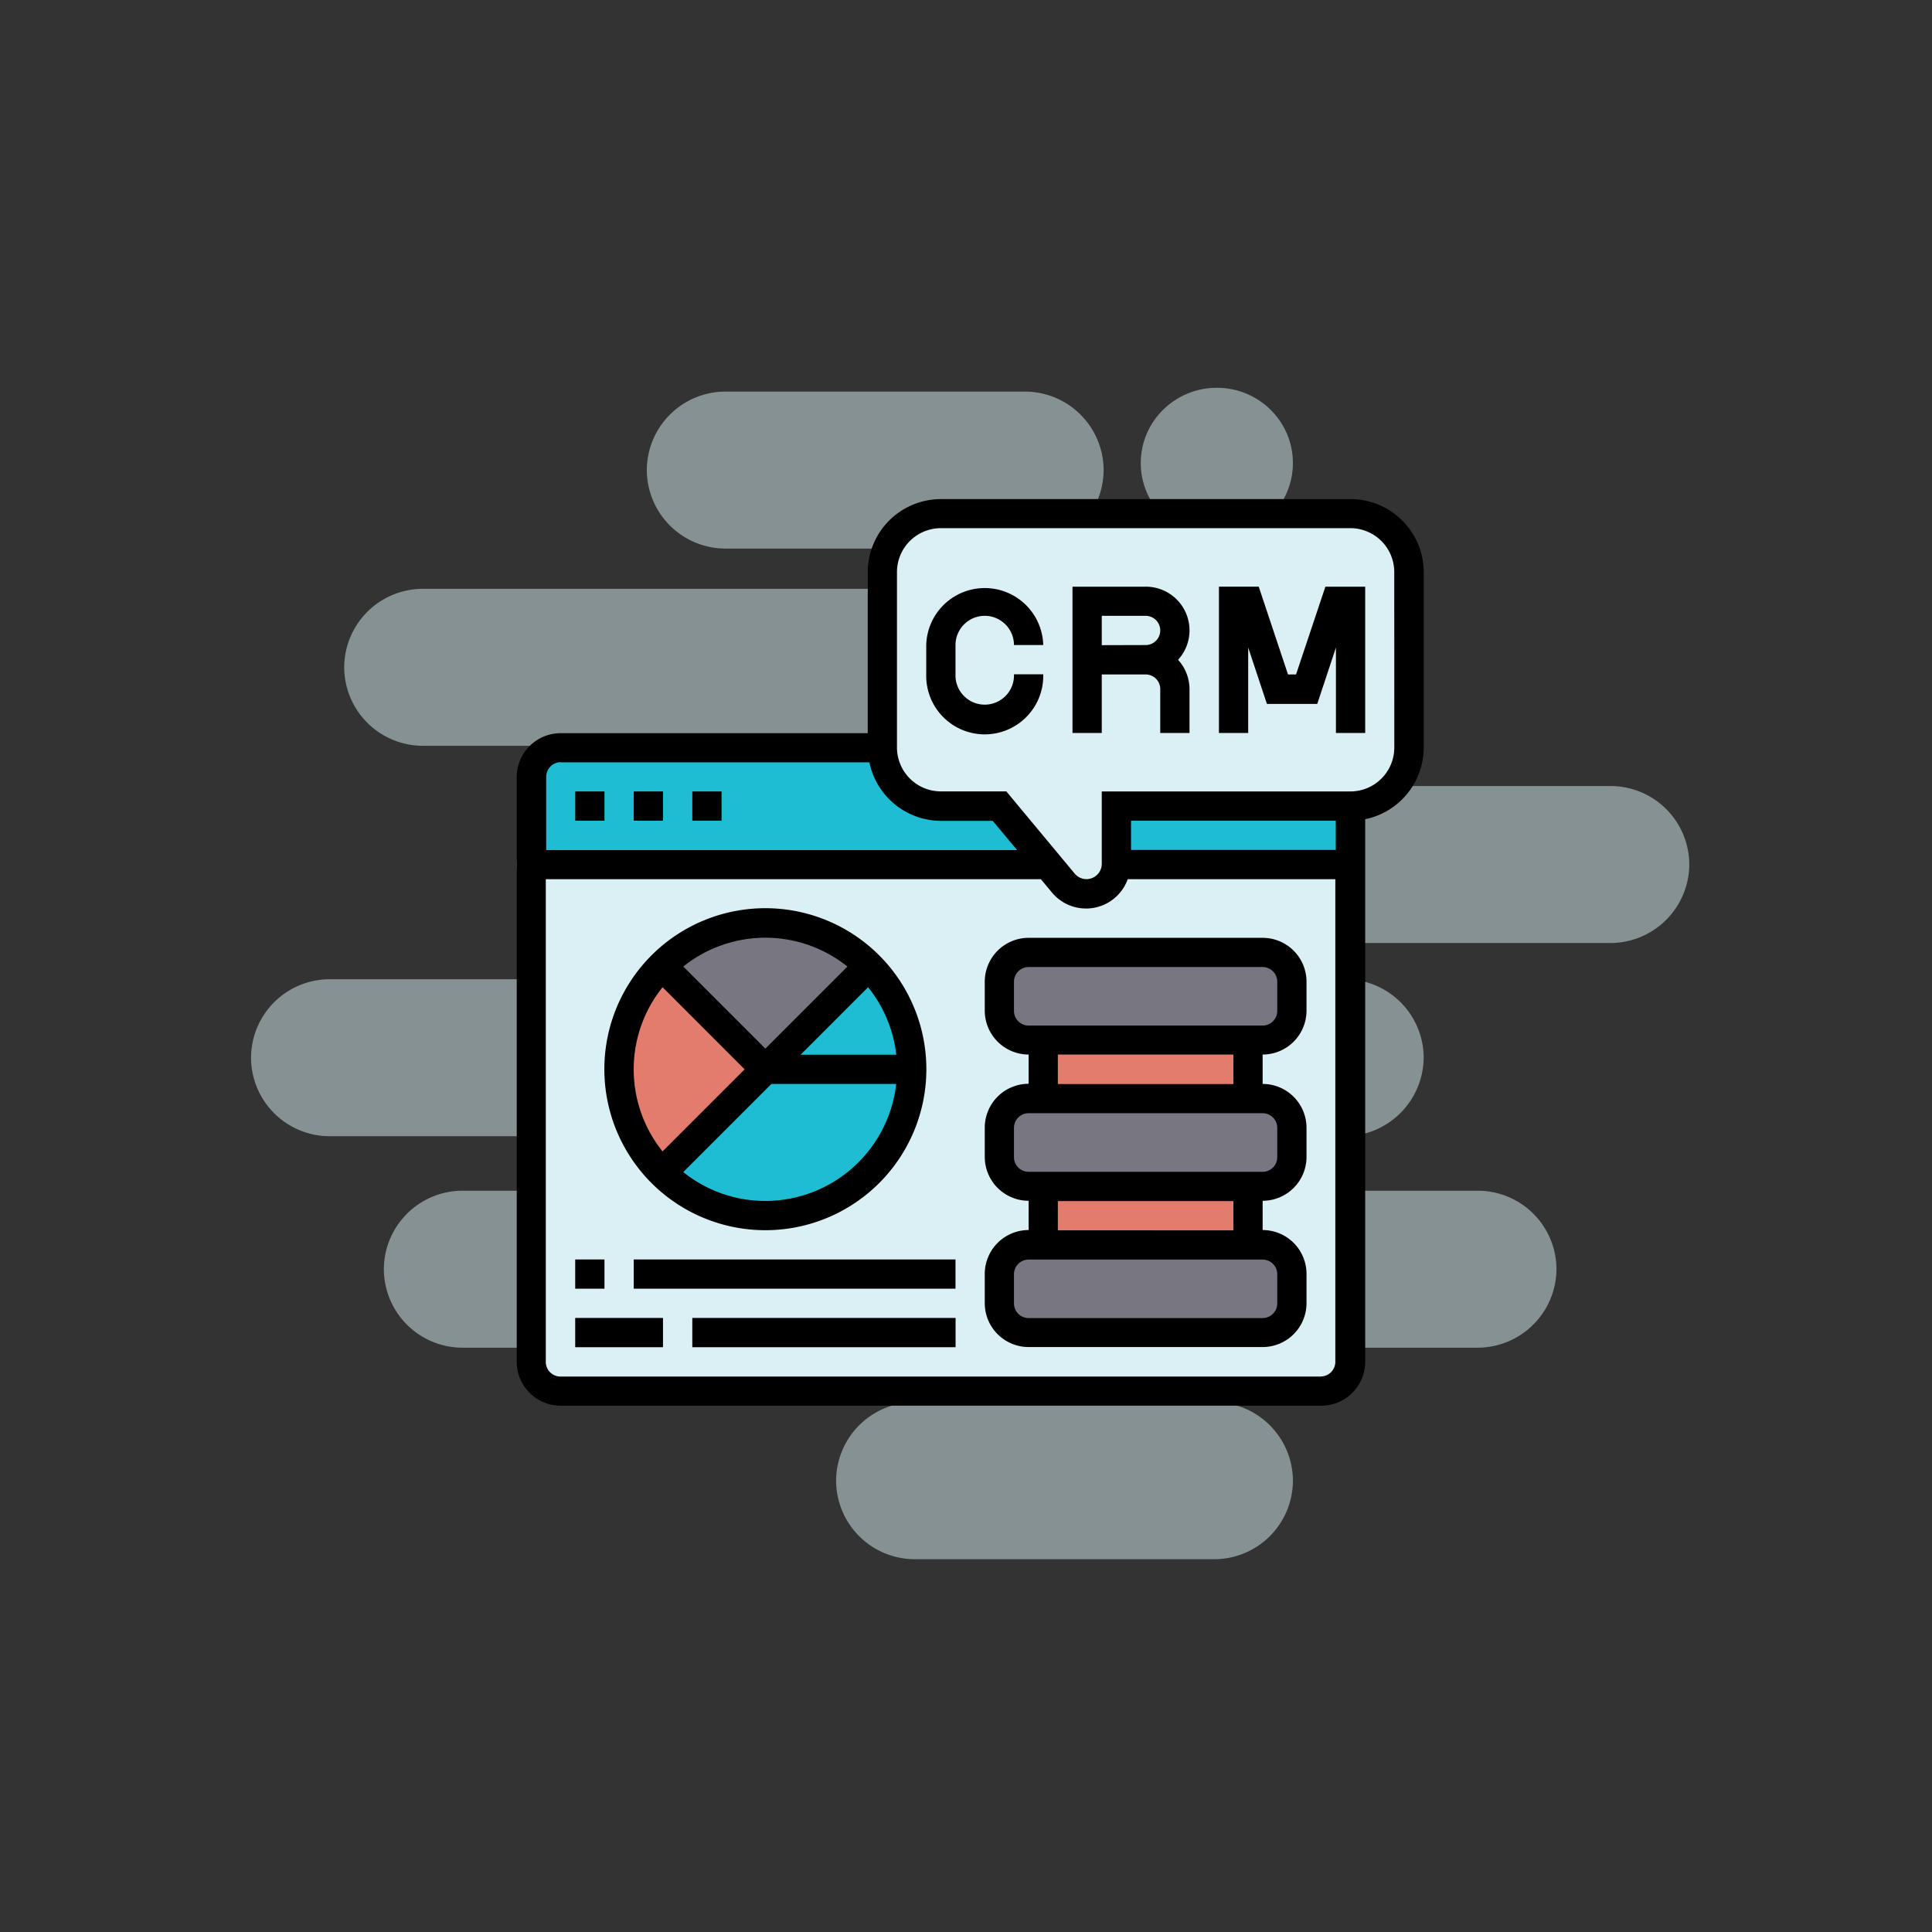 <svg id="Layer_1" data-name="Layer 1" xmlns="http://www.w3.org/2000/svg" viewBox="0 0 480 480"><rect x="0" y="0" width="480" height="480" fill="#333333" stroke="none"/><defs><style>.cls-1,.cls-2{fill:#daf0f4;}.cls-1{opacity:0.5;}.cls-3{fill:#1fbdd4;}.cls-4{fill:#787680;}.cls-5{fill:#e47c6e;}</style></defs><title>coding-01</title><path class="cls-1" d="M227.44,348.38h74.08a19.56,19.56,0,0,1,19.7,19.5h0a19.56,19.56,0,0,1-19.7,19.5H227.44a19.56,19.56,0,0,1-19.71-19.5h0A19.56,19.56,0,0,1,227.44,348.38Z"/><path class="cls-1" d="M254.49,136.29H180.41a19.56,19.56,0,0,1-19.71-19.5h0a19.56,19.56,0,0,1,19.71-19.5h74.08a19.56,19.56,0,0,1,19.7,19.5h0A19.56,19.56,0,0,1,254.49,136.29Z"/><path class="cls-1" d="M400,234.29H148.08a19.56,19.56,0,0,1-19.7-19.5h0a19.56,19.56,0,0,1,19.7-19.5H400a19.56,19.56,0,0,1,19.7,19.5h0A19.63,19.63,0,0,1,400,234.29Z"/><path class="cls-1" d="M324.53,185.29H105.22a19.56,19.56,0,0,1-19.7-19.5h0a19.56,19.56,0,0,1,19.7-19.5H324.53a19.57,19.57,0,0,1,19.71,19.5h0A19.63,19.63,0,0,1,324.53,185.29Z"/><path class="cls-1" d="M334,282.29H82.07a19.56,19.56,0,0,1-19.7-19.5h0a19.56,19.56,0,0,1,19.7-19.5H334a19.56,19.56,0,0,1,19.71,19.5h0A19.7,19.7,0,0,1,334,282.29Z"/><path class="cls-1" d="M367,334.83H115.08a19.56,19.56,0,0,1-19.71-19.5h0a19.56,19.56,0,0,1,19.71-19.5H367a19.56,19.56,0,0,1,19.7,19.5h0A19.63,19.63,0,0,1,367,334.83Z"/><ellipse class="cls-1" cx="302.32" cy="115.04" rx="18.9" ry="18.7"/><path class="cls-2" d="M132,214.8V338.34a7.29,7.29,0,0,0,7.27,7.27h189a7.29,7.29,0,0,0,7.27-7.27V214.8Z"/><path class="cls-3" d="M190.15,265.67h36.34a36.33,36.33,0,0,1-62,25.69Z"/><path class="cls-3" d="M226.49,265.67H190.15L215.84,240A36.22,36.22,0,0,1,226.49,265.67Z"/><path class="cls-4" d="M215.84,240l-25.69,25.69L164.46,240a36.31,36.31,0,0,1,51.38,0Z"/><path class="cls-5" d="M190.15,265.67l-25.69,25.69a36.31,36.31,0,0,1,0-51.38Z"/><path class="cls-5" d="M259.19,294.74h50.87v14.53H259.19Z"/><path class="cls-5" d="M259.19,258.4h50.87v14.54H259.19Z"/><path class="cls-4" d="M321,316.54v7.27a7.29,7.29,0,0,1-7.26,7.27H255.56a7.3,7.3,0,0,1-7.27-7.27v-7.27a7.29,7.29,0,0,1,7.27-7.27H313.7A7.29,7.29,0,0,1,321,316.54Z"/><path class="cls-4" d="M321,280.2v7.27a7.29,7.29,0,0,1-7.26,7.27H255.56a7.29,7.29,0,0,1-7.27-7.27V280.2a7.29,7.29,0,0,1,7.27-7.26H313.7A7.29,7.29,0,0,1,321,280.2Z"/><path class="cls-4" d="M321,243.87v7.26a7.29,7.29,0,0,1-7.26,7.27H255.56a7.29,7.29,0,0,1-7.27-7.27v-7.26a7.29,7.29,0,0,1,7.27-7.27H313.7A7.29,7.29,0,0,1,321,243.87Z"/><path class="cls-3" d="M132,214.8V193a7.29,7.29,0,0,1,7.27-7.27h79.94a14.53,14.53,0,0,0,14.54,14.53h14.53l12.1,14.54Z"/><path class="cls-3" d="M335.5,200.26V214.8H277.36V200.26Z"/><path class="cls-2" d="M350,142.12v43.61a14.52,14.52,0,0,1-14.53,14.53H277.36V214.8a7.41,7.41,0,0,1-13.12,4.58l-3.85-4.58-12.1-14.54H233.76a14.53,14.53,0,0,1-14.54-14.53V142.12a14.53,14.53,0,0,1,14.54-14.53H335.5A14.52,14.52,0,0,1,350,142.12Z"/><path d="M244.66,153a7.27,7.27,0,0,1,7.26,7.26h7.27a14.54,14.54,0,0,0-29.07,0v7.27a14.54,14.54,0,1,0,29.07,0h-7.27a7.27,7.27,0,1,1-14.53,0v-7.27A7.27,7.27,0,0,1,244.66,153Z"/><path d="M284.63,145.76H266.46V182.1h7.27V167.56h10.9a3.64,3.64,0,0,1,3.63,3.63V182.1h7.27V171.19a10.82,10.82,0,0,0-2.84-7.26,10.85,10.85,0,0,0-8.06-18.17Zm-10.9,14.53V153h10.9a3.63,3.63,0,0,1,0,7.26Z"/><path d="M322,167.56h-2l-7.27-21.8h-9.89V182.1h7.27V160.88l4.65,14h12.51l4.64-14V182.1h7.27V145.76h-9.89Z"/><path d="M172,196.63h7.27v7.27H172Z"/><path d="M142.91,196.63h7.27v7.27h-7.27Z"/><path d="M157.45,196.63h7.27v7.27h-7.27Z"/><path d="M313.7,233H255.56a10.91,10.91,0,0,0-10.9,10.9v7.26A10.92,10.92,0,0,0,255.56,262v7.26a10.91,10.91,0,0,0-10.9,10.9v7.27a10.91,10.91,0,0,0,10.9,10.9v7.27a10.91,10.91,0,0,0-10.9,10.9v7.27a10.91,10.91,0,0,0,10.9,10.9H313.7a10.91,10.91,0,0,0,10.9-10.9v-7.27a10.91,10.91,0,0,0-10.9-10.9v-7.27a10.91,10.91,0,0,0,10.9-10.9V280.2a10.91,10.91,0,0,0-10.9-10.9V262a10.92,10.92,0,0,0,10.9-10.91v-7.26A10.91,10.91,0,0,0,313.7,233Zm3.63,83.57v7.27a3.64,3.64,0,0,1-3.63,3.63H255.56a3.64,3.64,0,0,1-3.64-3.63v-7.27a3.63,3.63,0,0,1,3.64-3.63H313.7A3.63,3.63,0,0,1,317.33,316.54Zm-10.9-10.9H262.82v-7.27h43.61Zm10.9-25.44v7.27a3.63,3.63,0,0,1-3.63,3.63H255.56a3.63,3.63,0,0,1-3.64-3.63V280.2a3.64,3.64,0,0,1,3.64-3.63H313.7A3.64,3.64,0,0,1,317.33,280.2Zm-10.9-10.9H262.82V262h43.61Zm10.9-18.17a3.64,3.64,0,0,1-3.63,3.64H255.56a3.64,3.64,0,0,1-3.64-3.64v-7.26a3.64,3.64,0,0,1,3.64-3.64H313.7a3.64,3.64,0,0,1,3.63,3.64Z"/><path d="M335.5,124H233.76a18.19,18.19,0,0,0-18.17,18.16v40H139.28a10.91,10.91,0,0,0-10.9,10.9V338.34a10.91,10.91,0,0,0,10.9,10.9h189a10.91,10.91,0,0,0,10.9-10.9V203.53a18.21,18.21,0,0,0,14.54-17.8V142.12A18.19,18.19,0,0,0,335.5,124Zm-196.22,65.4H216a18.21,18.21,0,0,0,17.81,14.54h12.83l6.06,7.26h-117V193A3.64,3.64,0,0,1,139.28,189.36ZM328.23,342h-189a3.64,3.64,0,0,1-3.63-3.64V218.43h123l2.74,3.29a11,11,0,0,0,18.84-3.29h51.58V338.34a3.64,3.64,0,0,1-3.63,3.64ZM281,211.16V203.9h50.87v7.26Zm65.41-25.43a10.91,10.91,0,0,1-10.9,10.9H273.73v18a3.8,3.8,0,0,1-6.71,2.43l-17-20.44H233.76a10.92,10.92,0,0,1-10.91-10.9V142.12a10.92,10.92,0,0,1,10.91-10.9H335.5a10.91,10.91,0,0,1,10.9,10.9Z"/><path d="M190.15,305.64a40,40,0,1,0-40-40A40,40,0,0,0,190.15,305.64Zm0-7.27a32.52,32.52,0,0,1-20.39-7.17l21.9-21.9h31A32.74,32.74,0,0,1,190.15,298.37Zm25.53-53.09a32.59,32.59,0,0,1,7,16.76H198.92Zm-5.14-5.14-20.39,20.39-20.39-20.39a32.58,32.58,0,0,1,40.78,0Zm-45.92,5.14L185,265.67l-20.39,20.39a32.58,32.58,0,0,1,0-40.78Z"/><path d="M142.91,312.91h7.27v7.26h-7.27Z"/><path d="M157.45,312.91h79.94v7.26H157.45Z"/><path d="M142.91,327.44h21.81v7.27H142.91Z"/><path d="M172,327.44h65.41v7.27H172Z"/></svg>